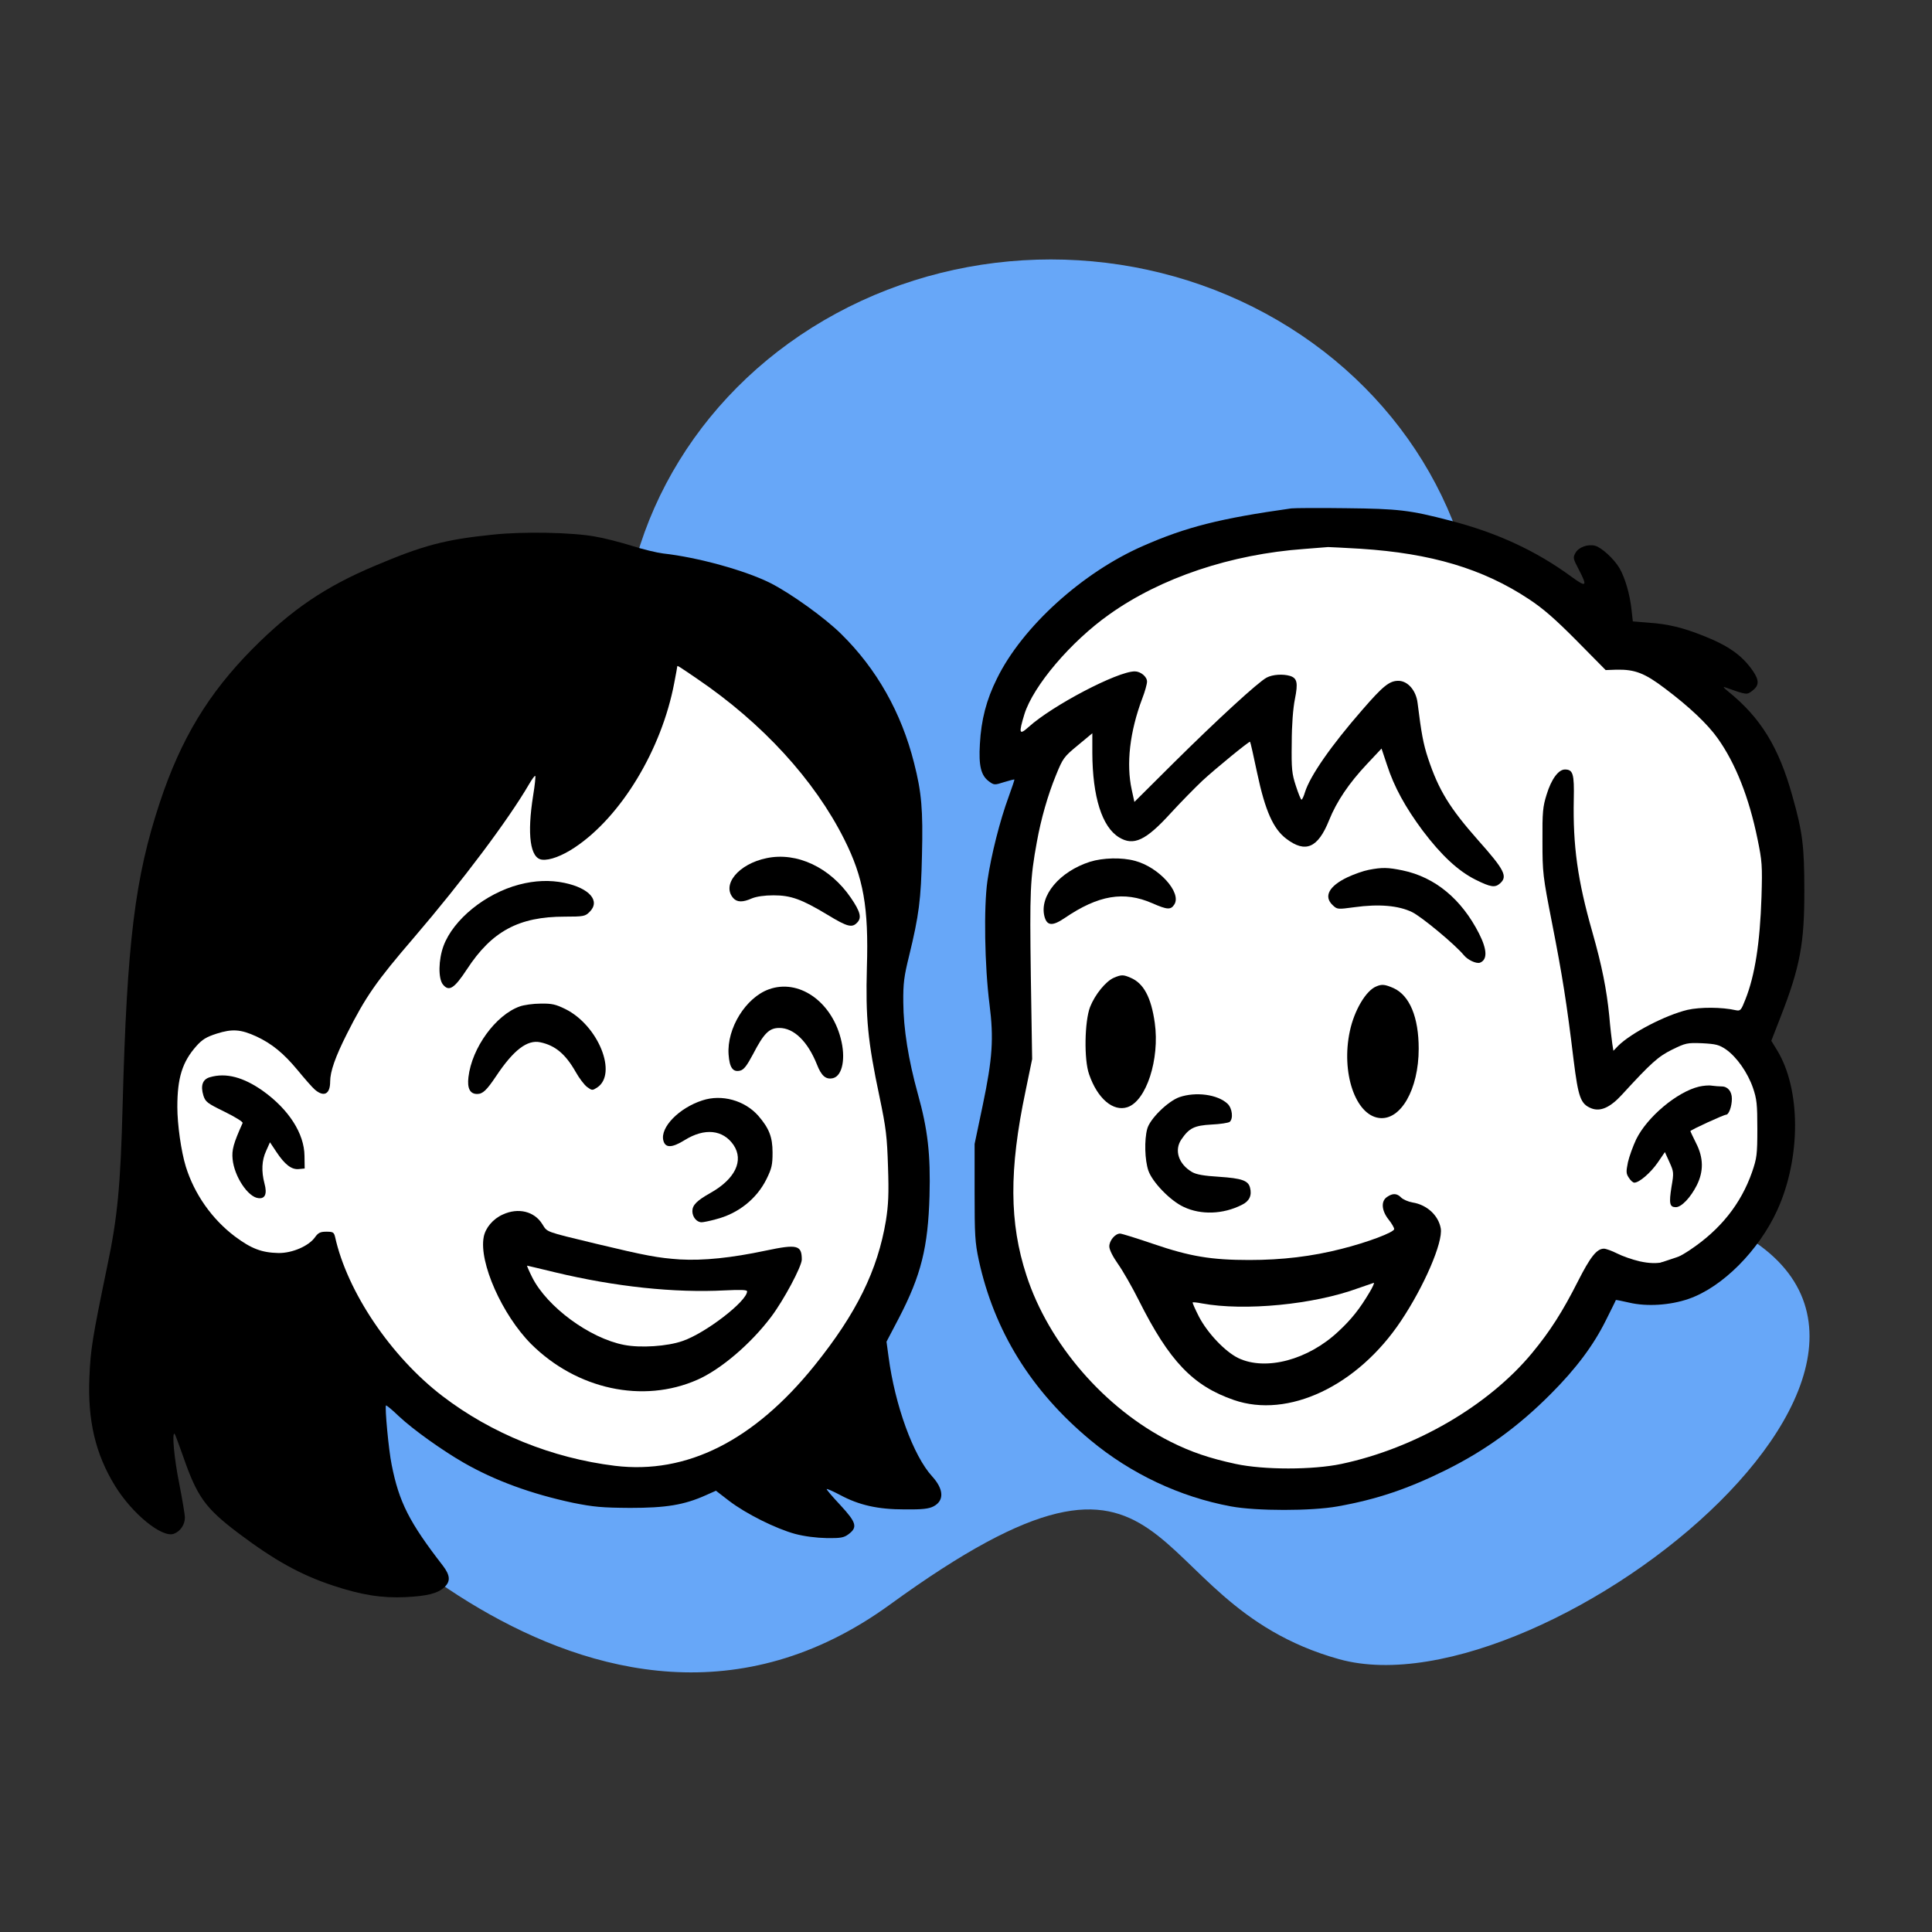 <?xml version="1.0" encoding="UTF-8" standalone="no"?><!DOCTYPE svg PUBLIC "-//W3C//DTD SVG 1.1//EN" "http://www.w3.org/Graphics/SVG/1.1/DTD/svg11.dtd"><svg width="100%" height="100%" viewBox="0 0 4267 4267" version="1.1" xmlns="http://www.w3.org/2000/svg" xmlns:xlink="http://www.w3.org/1999/xlink" xml:space="preserve" xmlns:serif="http://www.serif.com/" style="fill-rule:evenodd;clip-rule:evenodd;stroke-linecap:round;stroke-linejoin:round;stroke-miterlimit:1.5;"><rect x="0" y="0" width="4267" height="4267" fill="#333333" stroke="none"/><ellipse cx="2320.83" cy="1462.61" rx="947.917" ry="889.583" style="fill:#67a7f8;"/><path d="M645.165,3201.98c-0,-0 662.225,820.409 1320.66,341.666c658.432,-478.742 534.084,-6.49 991.843,120.834c457.758,127.323 1517.71,-725.474 791.666,-983.334c-726.044,-257.86 -929.166,-987.5 -929.166,-987.5l-1066.67,-45.833l-799.776,250l-308.557,1304.17Z" style="fill:#67a7f8;"/><path d="M912.5,1478.66l-591.667,916.667l200,508.333l287.5,137.5l287.5,154.167l391.667,95.833l370.833,-245.833l150,-420.833l-54.166,-591.667l-79.167,-458.333l-566.667,-270.834l-395.833,175Z" style="fill:#fff;stroke:#000;stroke-width:4.17px;"/><path d="M2212.5,1620.32l95.833,-216.667l320.834,-175l483.333,-52.15l279.167,127.15l187.5,125l241.666,158.334l112.5,358.333l-66.666,352.083l54.166,185.417l-91.666,254.167l-275,91.666l-262.5,329.167l-333.334,133.333l-283.333,-33.333l-233.333,-112.5l-166.667,-212.5l-66.667,-345.833l29.167,-258.334l-4.167,-308.333l33.334,-258.333l37.5,-108.334l-79.167,33.334l-12.5,-66.667Z" style="fill:#fff;stroke:#000;stroke-width:4.17px;"/><g><path d="M2852.08,1122.82c-157.083,22.083 -232.916,41.25 -327.5,82.917c-133.75,58.333 -266.666,178.75 -322.5,292.5c-23.75,47.5 -35,91.666 -37.916,145c-2.917,48.333 2.5,69.583 20,82.5c11.25,8.333 12.5,8.333 33.333,1.666c12.083,-3.75 22.083,-6.25 22.917,-5.833c0.416,0.833 -5.417,17.917 -12.917,38.75c-18.75,50.833 -38.333,127.5 -46.667,185c-8.333,57.917 -6.25,187.917 4.584,272.917c9.583,75.416 6.666,119.583 -15,222.916l-17.917,85.417l0,106.25c0,94.583 0.833,110.833 9.167,150c34.166,157.083 115.833,289.167 246.666,397.917c89.167,74.166 197.5,125.416 310.417,146.25c55.833,10.416 177.917,10.416 235.417,-0c86.666,-15.417 155.416,-38.75 239.583,-80.417c87.083,-43.333 159.583,-95.833 231.25,-167.917c56.25,-56.25 94.583,-107.916 121.667,-162.5c12.083,-24.166 22.083,-44.166 22.083,-45c0.417,-0.416 13.75,2.084 29.583,5.834c38.75,9.166 90.417,5.833 131.25,-8.334c74.584,-25.833 155,-106.666 195.834,-196.25c52.5,-115.833 52.083,-267.083 -0.834,-353.333l-12.5,-20.417l20.417,-52.5c42.917,-110 52.917,-162.5 52.5,-280c0,-97.5 -3.75,-128.333 -26.667,-209.166c-30,-107.5 -70,-172.084 -141.666,-230c-7.917,-6.25 -11.667,-10.417 -8.334,-9.584c50.834,17.917 49.167,17.5 61.667,8.334c15.417,-11.667 15.833,-22.917 1.25,-44.167c-23.333,-33.75 -53.333,-55.417 -109.583,-77.5c-43.75,-17.5 -77.084,-25.833 -119.584,-28.75l-35.833,-2.917l-2.917,-26.25c-3.75,-34.166 -14.166,-69.583 -26.25,-90.833c-12.083,-20.833 -40,-46.25 -54.166,-50c-16.25,-4.167 -36.667,3.333 -43.334,15.833c-5.833,10 -5.416,12.5 7.084,36.25c20,38.334 17.5,40.834 -16.667,15.834c-77.917,-57.084 -164.583,-97.084 -268.333,-123.75c-88.334,-22.917 -112.917,-25.834 -228.75,-27.084c-59.584,-0.833 -113.75,-0.416 -120.834,0.417Zm152.917,89.167c155.833,10 270.417,44.166 371.667,111.25c31.666,20.833 57.916,43.75 105.833,92.083l63.75,64.583l23.75,-0.833c40.833,-0.833 62.5,7.5 107.5,41.667c53.75,40.416 94.167,78.75 116.25,110c39.167,55 69.167,130.416 87.917,222.5c10,48.75 10.833,57.916 8.75,127.5c-3.334,102.083 -14.584,173.75 -35.417,226.25c-9.583,24.583 -11.25,26.25 -21.25,24.166c-31.25,-7.083 -78.75,-7.083 -106.667,-0.833c-48.75,11.667 -124.166,50.833 -152.916,79.167l-10.834,11.25l-2.5,-15.834c-1.25,-8.75 -4.583,-36.666 -6.666,-61.666c-5.834,-57.917 -15.834,-109.167 -37.5,-185.417c-32.5,-113.75 -42.917,-190.417 -40.834,-292.5c1.25,-56.25 -1.666,-65.833 -19.583,-65.833c-14.167,-0 -30,21.25 -40.417,55.416c-8.333,26.667 -9.583,38.334 -9.166,102.917c-0,70 0.833,77.083 21.25,181.25c22.5,114.583 32.5,177.083 47.5,301.667c10.416,83.333 15.416,97.5 39.166,107.083c20,7.917 41.667,-1.667 67.917,-30.417c64.583,-70.416 79.583,-83.75 110.417,-99.166c30,-14.584 32.916,-15.417 66.25,-14.167c30.833,1.667 37.5,3.333 52.916,13.75c23.75,16.667 47.917,51.25 59.584,85c8.333,24.583 9.583,35.833 9.583,90.417c0,57.5 -1.25,65 -11.667,95.416c-24.583,70.417 -70,127.084 -136.666,171.667c-42.084,28.333 -70.417,34.583 -111.667,25.417c-16.25,-3.75 -38.75,-11.667 -50,-17.5c-11.667,-5.834 -24.583,-10.417 -28.75,-10.417c-15.833,-0 -30,17.917 -57.5,72.083c-33.75,66.667 -61.25,110 -101.25,158.334c-96.25,116.25 -257.917,210.416 -421.25,245c-63.333,13.333 -171.25,13.333 -233.333,-0c-57.917,-12.5 -98.334,-26.25 -143.334,-48.75c-145.416,-72.917 -269.583,-216.25 -318.75,-367.5c-37.916,-115.834 -38.75,-233.334 -2.083,-407.084l14.583,-70.833l-2.916,-183.333c-2.5,-186.667 -1.667,-214.584 13.333,-296.25c9.167,-50.834 24.167,-103.334 42.083,-147.084c15.417,-37.916 17.5,-40.833 48.334,-66.25l32.083,-26.666l0,43.333c0.417,96.667 21.25,163.75 59.167,186.667c32.083,19.583 59.166,6.666 113.75,-53.334c22.5,-24.583 54.166,-56.666 70,-71.666c28.75,-26.667 103.75,-87.917 105.416,-86.25c0.834,0.416 7.917,31.666 15.834,69.583c17.5,82.5 35.416,122.917 64.166,144.583c42.5,32.5 70,20.417 94.584,-40.833c16.666,-41.667 44.166,-82.083 83.333,-123.75l32.5,-34.583l12.083,36.25c15.834,48.75 40.417,93.333 78.75,145c41.25,54.583 78.334,89.166 116.667,108.333c33.333,16.667 43.333,18.333 54.583,7.917c16.667,-15 9.584,-29.584 -48.75,-95c-62.916,-71.25 -87.083,-110.417 -110.416,-180.417c-10.834,-32.5 -15,-56.25 -23.334,-122.917c-3.333,-27.5 -21.666,-48.75 -42.5,-48.75c-19.583,0 -33.75,11.25 -79.583,64.167c-68.75,78.75 -115.417,145.833 -126.667,182.083c-2.5,8.75 -6.25,16.25 -7.5,16.25c-1.666,0 -7.083,-13.75 -12.5,-30.416c-8.75,-26.667 -10,-37.084 -9.166,-94.584c-0,-39.583 2.916,-77.083 7.083,-97.5c7.083,-35.416 5,-45.833 -10.833,-50.833c-15.417,-4.583 -38.334,-3.333 -51.667,3.75c-18.333,9.583 -107.917,91.667 -206.25,189.167l-85.833,85.416l-5.834,-26.666c-12.5,-57.084 -4.583,-127.917 23.334,-202.084c5.833,-15 10.416,-31.666 10.416,-37.083c0,-10.833 -14.166,-22.5 -27.083,-22.5c-38.333,-0 -182.083,75.417 -234.583,122.917c-20.834,18.75 -22.084,14.166 -9.167,-28.334c19.583,-62.5 102.083,-160 187.5,-220.416c114.167,-81.25 268.75,-132.917 430.833,-144.584c25.417,-2.083 49.167,-3.75 52.5,-4.166c3.334,-0 35.834,1.666 71.667,3.75Z" style="fill-rule:nonzero;"/><path d="M2407.5,1903.24c-67.5,21.666 -112.083,75 -100.833,120.416c5.416,21.25 17.5,22.5 45,3.75c74.166,-50.416 130.416,-60 193.333,-32.5c33.333,14.584 40.833,15 48.75,2.5c16.25,-26.25 -34.583,-82.5 -87.5,-96.25c-28.75,-7.916 -70.417,-6.666 -98.75,2.084Z" style="fill-rule:nonzero;"/><path d="M3022.92,1921.16c-11.25,2.084 -32.5,9.584 -46.667,16.25c-41.25,19.584 -53.333,42.5 -32.917,61.667c10,9.583 10.834,9.583 47.917,4.583c54.167,-7.5 97.5,-3.75 127.5,10.834c21.25,10.416 95.417,72.083 114.167,95c8.75,10.833 27.916,19.583 35.833,16.666c16.667,-6.666 15.833,-28.75 -2.083,-64.166c-38.75,-76.25 -97.084,-124.584 -168.75,-139.584c-32.5,-6.666 -45,-7.083 -75,-1.25Z" style="fill-rule:nonzero;"/><path d="M2460,2159.49c-17.917,7.916 -41.667,37.083 -52.5,64.583c-12.083,31.667 -13.75,116.25 -2.083,148.75c18.333,53.333 52.916,82.917 84.583,72.5c41.667,-13.75 71.667,-105.833 60.417,-186.25c-7.917,-56.25 -24.584,-87.5 -53.334,-99.583c-16.25,-7.084 -20.416,-7.084 -37.083,-0Z" style="fill-rule:nonzero;"/><path d="M3039.58,2178.66c-22.916,9.167 -48.75,53.334 -58.333,98.75c-19.583,91.25 12.083,184.584 64.167,191.667c47.916,6.667 87.916,-62.917 87.916,-152.917c0,-69.583 -20,-117.5 -55.416,-133.75c-19.167,-8.333 -25.834,-9.166 -38.334,-3.75Z" style="fill-rule:nonzero;"/><path d="M3752.5,2399.91c-48.75,11.667 -114.583,67.084 -138.75,116.25c-7.083,15 -15.417,37.917 -18.333,50.834c-4.167,20.833 -4.167,25 2.083,34.166c3.75,6.25 9.167,10.834 12.083,10.834c10.834,-0 35.417,-21.25 51.25,-43.75l16.25,-23.75l10,22.083c9.584,21.25 10,23.333 4.584,54.583c-5.834,37.084 -4.167,45 9.583,45c12.5,0 32.5,-21.25 46.25,-48.333c15.417,-30.833 15,-60.833 -1.667,-93.333c-6.666,-13.75 -12.5,-25.417 -12.5,-26.25c0,-2.5 73.75,-36.25 78.75,-36.25c6.25,-0 12.917,-18.334 12.917,-35.417c0,-16.25 -9.167,-27.083 -22.5,-27.083c-5.417,-0 -15,-0.834 -21.667,-1.667c-6.666,-1.25 -19.166,-0 -28.333,2.083Z" style="fill-rule:nonzero;"/><path d="M2604.58,2423.24c-25.416,9.166 -65,47.916 -70.833,70c-6.667,24.583 -5.417,68.75 2.5,92.083c8.75,25.417 48.333,66.667 78.333,80.417c37.917,17.916 86.667,16.25 127.917,-4.584c16.667,-7.916 22.917,-20.833 18.333,-37.916c-3.75,-15.834 -18.333,-20.834 -67.916,-24.167c-34.167,-2.083 -50.417,-5 -60,-10.417c-30,-17.5 -40,-48.333 -23.75,-72.083c17.083,-25 28.333,-30.833 66.666,-32.917c19.167,-0.833 37.084,-3.75 40,-5.833c8.334,-7.083 5.834,-30 -4.583,-40c-22.083,-20.833 -70.417,-27.083 -106.667,-14.583Z" style="fill-rule:nonzero;"/><path d="M3063.33,2643.66c-13.75,9.167 -12.083,30 3.334,49.584c7.083,8.75 12.5,18.333 12.5,21.25c-0,7.083 -58.334,29.166 -116.25,43.75c-65,16.666 -131.25,24.583 -203.75,24.583c-84.167,-0 -131.25,-7.917 -211.667,-35.417c-36.667,-12.5 -70,-22.916 -73.75,-22.916c-10.833,-0 -23.75,15.416 -23.75,28.333c0,7.083 7.5,22.083 19.167,38.75c10.416,14.583 31.25,50.833 46.25,80.833c67.083,133.75 119.166,188.334 209.583,219.584c120,41.666 273.333,-30.834 369.167,-174.584c51.25,-76.666 92.916,-173.333 87.916,-204.166c-5,-28.75 -30.416,-52.5 -62.5,-57.5c-9.583,-1.667 -20.833,-6.667 -25,-10.834c-9.166,-9.583 -18.75,-10 -31.25,-1.25Zm-38.75,210.834c-21.25,35.833 -39.583,59.166 -68.333,85.833c-67.083,63.333 -160.833,87.917 -221.25,59.167c-29.167,-14.167 -67.5,-54.584 -86.667,-90.834c-8.75,-17.083 -15,-31.25 -14.166,-32.083c0.416,-0.833 9.583,-0 20,2.083c94.583,17.5 247.5,2.5 345,-33.333c17.916,-6.25 33.333,-11.667 35,-12.083c1.666,-0 -2.5,9.583 -9.584,21.25Z" style="fill-rule:nonzero;"/><path d="M1089.17,1180.74c-106.25,10.833 -154.584,23.75 -260.834,68.75c-109.166,45.833 -183.75,96.25 -270,182.916c-97.916,98.75 -158.75,199.167 -205.416,340c-55,166.25 -72.5,307.917 -82.084,668.75c-4.583,177.5 -11.25,247.917 -34.166,356.25c-32.5,157.084 -36.667,182.5 -39.167,243.75c-4.167,96.25 13.333,170 56.25,240c38.333,62.5 104.583,116.25 130.417,106.25c14.166,-5.416 24.166,-20 24.166,-35.833c0,-6.667 -5.833,-40.833 -12.5,-75c-11.25,-55.417 -16.666,-115.833 -10,-109.583c1.25,1.666 9.584,23.75 18.75,50c30.834,88.75 48.75,113.75 120.834,168.333c79.583,60 137.5,92.5 209.166,116.25c63.75,21.25 109.167,28.333 161.25,25.833c48.334,-2.5 70.417,-7.916 85.834,-22.083c13.75,-12.917 12.5,-26.25 -3.334,-47.083c-74.583,-96.25 -97.083,-140.834 -113.333,-223.334c-6.667,-32.083 -15.417,-127.5 -12.5,-130.833c0.833,-0.833 13.75,9.583 28.333,23.75c32.084,30 95.834,75.417 142.917,102.5c69.583,40 150,69.167 241.667,88.75c45.833,9.167 63.75,10.833 126.25,11.25c78.75,-0 118.75,-6.25 167.083,-27.917l22.5,-10l29.167,22.5c37.083,28.334 102.916,61.25 145.833,72.917c20.417,5.417 47.083,8.75 69.583,9.167c30.417,0.416 37.917,-0.834 47.917,-8.334c20.833,-15.416 17.917,-25.833 -17.5,-64.166c-17.5,-18.75 -31.25,-34.584 -30.417,-35.834c0.834,-0.833 14.167,5 29.167,12.917c42.5,22.917 84.167,32.083 142.917,32.083c38.75,0.417 53.333,-1.25 63.75,-6.666c24.166,-12.5 22.916,-37.917 -2.917,-66.25c-41.667,-45.417 -82.083,-157.084 -96.25,-263.75l-4.583,-33.75l27.083,-51.667c49.583,-95.417 64.583,-156.667 67.917,-270.417c2.5,-91.25 -3.75,-146.666 -25.834,-225.416c-20.833,-75.417 -31.666,-143.334 -32.083,-201.667c-0.417,-42.5 1.667,-57.917 12.917,-103.333c21.666,-89.167 26.25,-123.75 28.333,-222.084c2.5,-100 -0.833,-138.75 -17.5,-203.75c-27.917,-110.833 -82.5,-207.5 -160.417,-284.166c-35.416,-35.417 -112.083,-90.417 -156.666,-112.917c-55.417,-27.917 -161.25,-57.083 -237.084,-65.417c-13.75,-1.666 -45,-9.166 -69.583,-17.083c-24.167,-7.5 -60.833,-17.083 -81.25,-20.417c-50.833,-9.166 -157.917,-11.25 -224.583,-4.166Zm450.416,318.333c144.167,97.917 259.167,223.333 325,354.583c42.5,84.584 54.167,150 50,283.334c-2.916,110.416 1.667,161.666 27.917,285.416c14.583,69.584 16.667,88.334 18.75,154.584c2.083,60 0.833,84.166 -4.583,118.75c-18.334,110 -65,205 -157.917,320.416c-133.75,165.834 -282.083,240.417 -440.417,221.25c-139.166,-17.083 -272.916,-71.25 -381.25,-154.166c-113.75,-87.084 -210.416,-230.417 -237.083,-351.667c-2.5,-10 -4.583,-11.25 -19.167,-11.25c-12.916,-0 -17.916,2.083 -25,12.083c-13.75,19.584 -50.416,35.417 -80.833,35c-37.083,-0.833 -60,-9.583 -96.25,-36.666c-50.833,-38.334 -89.583,-93.75 -108.333,-154.167c-10.417,-33.75 -18.75,-93.333 -18.75,-131.667c-0,-64.166 10.833,-99.166 41.666,-134.166c13.334,-15 22.084,-20.417 45.417,-27.917c34.167,-10.833 52.917,-9.583 87.5,6.25c34.583,16.25 60,37.083 90.833,74.167c15.417,18.75 32.5,38.333 38.334,43.333c20,17.083 33.75,10 33.75,-17.5c-0,-22.5 11.25,-54.583 37.083,-105.833c41.667,-82.5 64.167,-115 148.333,-212.917c107.084,-125 208.334,-260 254.167,-338.75c6.25,-10.833 12.5,-19.167 13.333,-17.917c1.25,0.834 -0.833,20.417 -4.583,43.334c-13.75,86.25 -6.667,138.75 19.583,141.666c16.667,2.084 44.584,-8.333 72.5,-27.083c102.084,-67.917 191.667,-215.833 219.584,-363.333c3.75,-19.167 6.666,-35.417 6.666,-36.667c0,-2.083 2.917,-0.417 43.75,27.5Z" style="fill-rule:nonzero;"/><path d="M1692.92,1895.32c-62.084,12.917 -99.584,58.75 -73.334,88.333c8.334,9.167 20.834,9.584 41.25,0.417c10.417,-4.167 27.917,-6.667 47.5,-6.667c38.334,0 61.667,8.334 119.167,42.917c44.583,27.083 54.583,29.583 66.25,16.667c9.583,-10.417 6.25,-23.75 -14.583,-54.167c-45.834,-67.083 -119.167,-101.667 -186.25,-87.5Z" style="fill-rule:nonzero;"/><path d="M1146.67,1953.66c-74.584,19.584 -145.417,77.084 -167.084,135.417c-11.25,30.417 -12.083,72.083 -1.25,85.417c13.334,16.25 25,8.75 52.917,-33.75c55,-84.167 114.583,-116.25 215.833,-116.25c42.084,-0 45.417,-0.834 55,-10.417c24.584,-24.167 0,-52.5 -55.416,-64.167c-31.667,-6.666 -65,-5.416 -100,3.75Z" style="fill-rule:nonzero;"/><path d="M1698.33,2184.91c-51.25,18.334 -93.333,86.25 -89.166,144.167c2.083,29.167 9.583,39.583 25.833,35.417c7.917,-2.084 14.583,-10.834 27.917,-35.834c24.166,-46.666 35.833,-58.333 58.333,-58.333c32.083,-0 62.5,29.583 82.917,80.417c10,25.833 20,34.166 35.833,30.416c20.833,-5.416 28.333,-44.583 16.667,-88.333c-21.667,-82.5 -93.334,-131.25 -158.334,-107.917Z" style="fill-rule:nonzero;"/><path d="M1147.92,2222.82c-52.917,18.75 -105.834,91.25 -113.334,156.25c-2.916,24.583 3.334,37.083 19.167,37.083c12.5,0 20.833,-7.916 42.083,-39.583c38.334,-57.5 68.75,-80.833 97.5,-74.583c33.334,7.083 55.834,26.25 78.334,65.833c7.5,13.333 18.75,28.333 25,32.917c10.833,7.916 11.666,7.916 22.083,1.25c45.833,-30 2.917,-137.084 -70,-173.334c-21.25,-10.416 -29.583,-12.5 -54.583,-12.083c-16.25,-0 -37.084,2.917 -46.25,6.25Z" style="fill-rule:nonzero;"/><path d="M463.75,2379.07c-16.25,4.583 -21.25,18.333 -14.583,40.417c4.583,14.166 8.333,17.083 46.666,35.833c23.75,11.667 41.25,22.5 40,25c-20.416,45.417 -24.166,59.583 -22.083,80c3.75,37.917 33.75,83.333 56.667,85.833c15,2.084 20,-9.166 13.75,-32.083c-7.084,-27.083 -6.25,-51.25 3.75,-72.5l8.333,-18.75l14.167,21.25c18.75,28.333 33.75,39.583 49.583,37.917l12.917,-1.25l-0.417,-27.917c-0.417,-49.167 -34.583,-102.5 -91.667,-143.333c-42.916,-30.417 -81.666,-40.834 -117.083,-30.417Z" style="fill-rule:nonzero;"/><path d="M1551.25,2430.32c-51.667,16.667 -93.333,59.583 -86.25,88.333c4.167,17.084 18.75,17.084 47.5,-0.833c43.75,-27.083 84.167,-22.917 107.5,10.833c23.333,34.584 3.75,75.417 -51.25,106.25c-29.583,16.667 -39.583,26.667 -39.583,40c-0,12.917 9.583,24.584 20.416,24.584c3.75,-0 18.334,-2.917 31.667,-6.667c49.167,-12.5 90,-45 111.667,-88.75c11.666,-23.75 13.333,-31.667 13.333,-58.75c0,-34.583 -7.917,-53.75 -31.667,-81.25c-30,-33.75 -80.416,-47.917 -123.333,-33.75Z" style="fill-rule:nonzero;"/><path d="M1110.42,2682.41c-21.667,9.584 -38.334,29.584 -42.084,49.584c-10.833,56.25 40.834,172.083 104.584,236.25c100.833,100.416 247.083,132.083 367.083,79.166c52.083,-22.916 118.333,-79.583 162.917,-138.75c28.333,-37.5 67.5,-111.25 67.916,-126.666c0,-32.084 -10,-34.584 -79.166,-20c-76.667,16.25 -137.917,22.5 -190,19.583c-48.334,-3.333 -73.75,-7.917 -185,-34.583c-115.417,-27.917 -107.084,-25 -119.167,-43.75c-17.5,-27.917 -52.917,-36.667 -87.083,-20.834Zm115,127.5c133.75,32.084 264.166,45.834 375.833,40c34.583,-1.666 48.75,-1.25 48.75,2.084c0,21.666 -91.25,92.083 -142.083,109.583c-33.75,12.083 -93.75,15.833 -129.584,8.75c-75.833,-14.583 -170,-83.75 -202.916,-149.167c-7.084,-14.166 -12.084,-25.833 -11.25,-25.833c0.833,-0 28.333,6.667 61.25,14.583Z" style="fill-rule:nonzero;"/></g></svg>